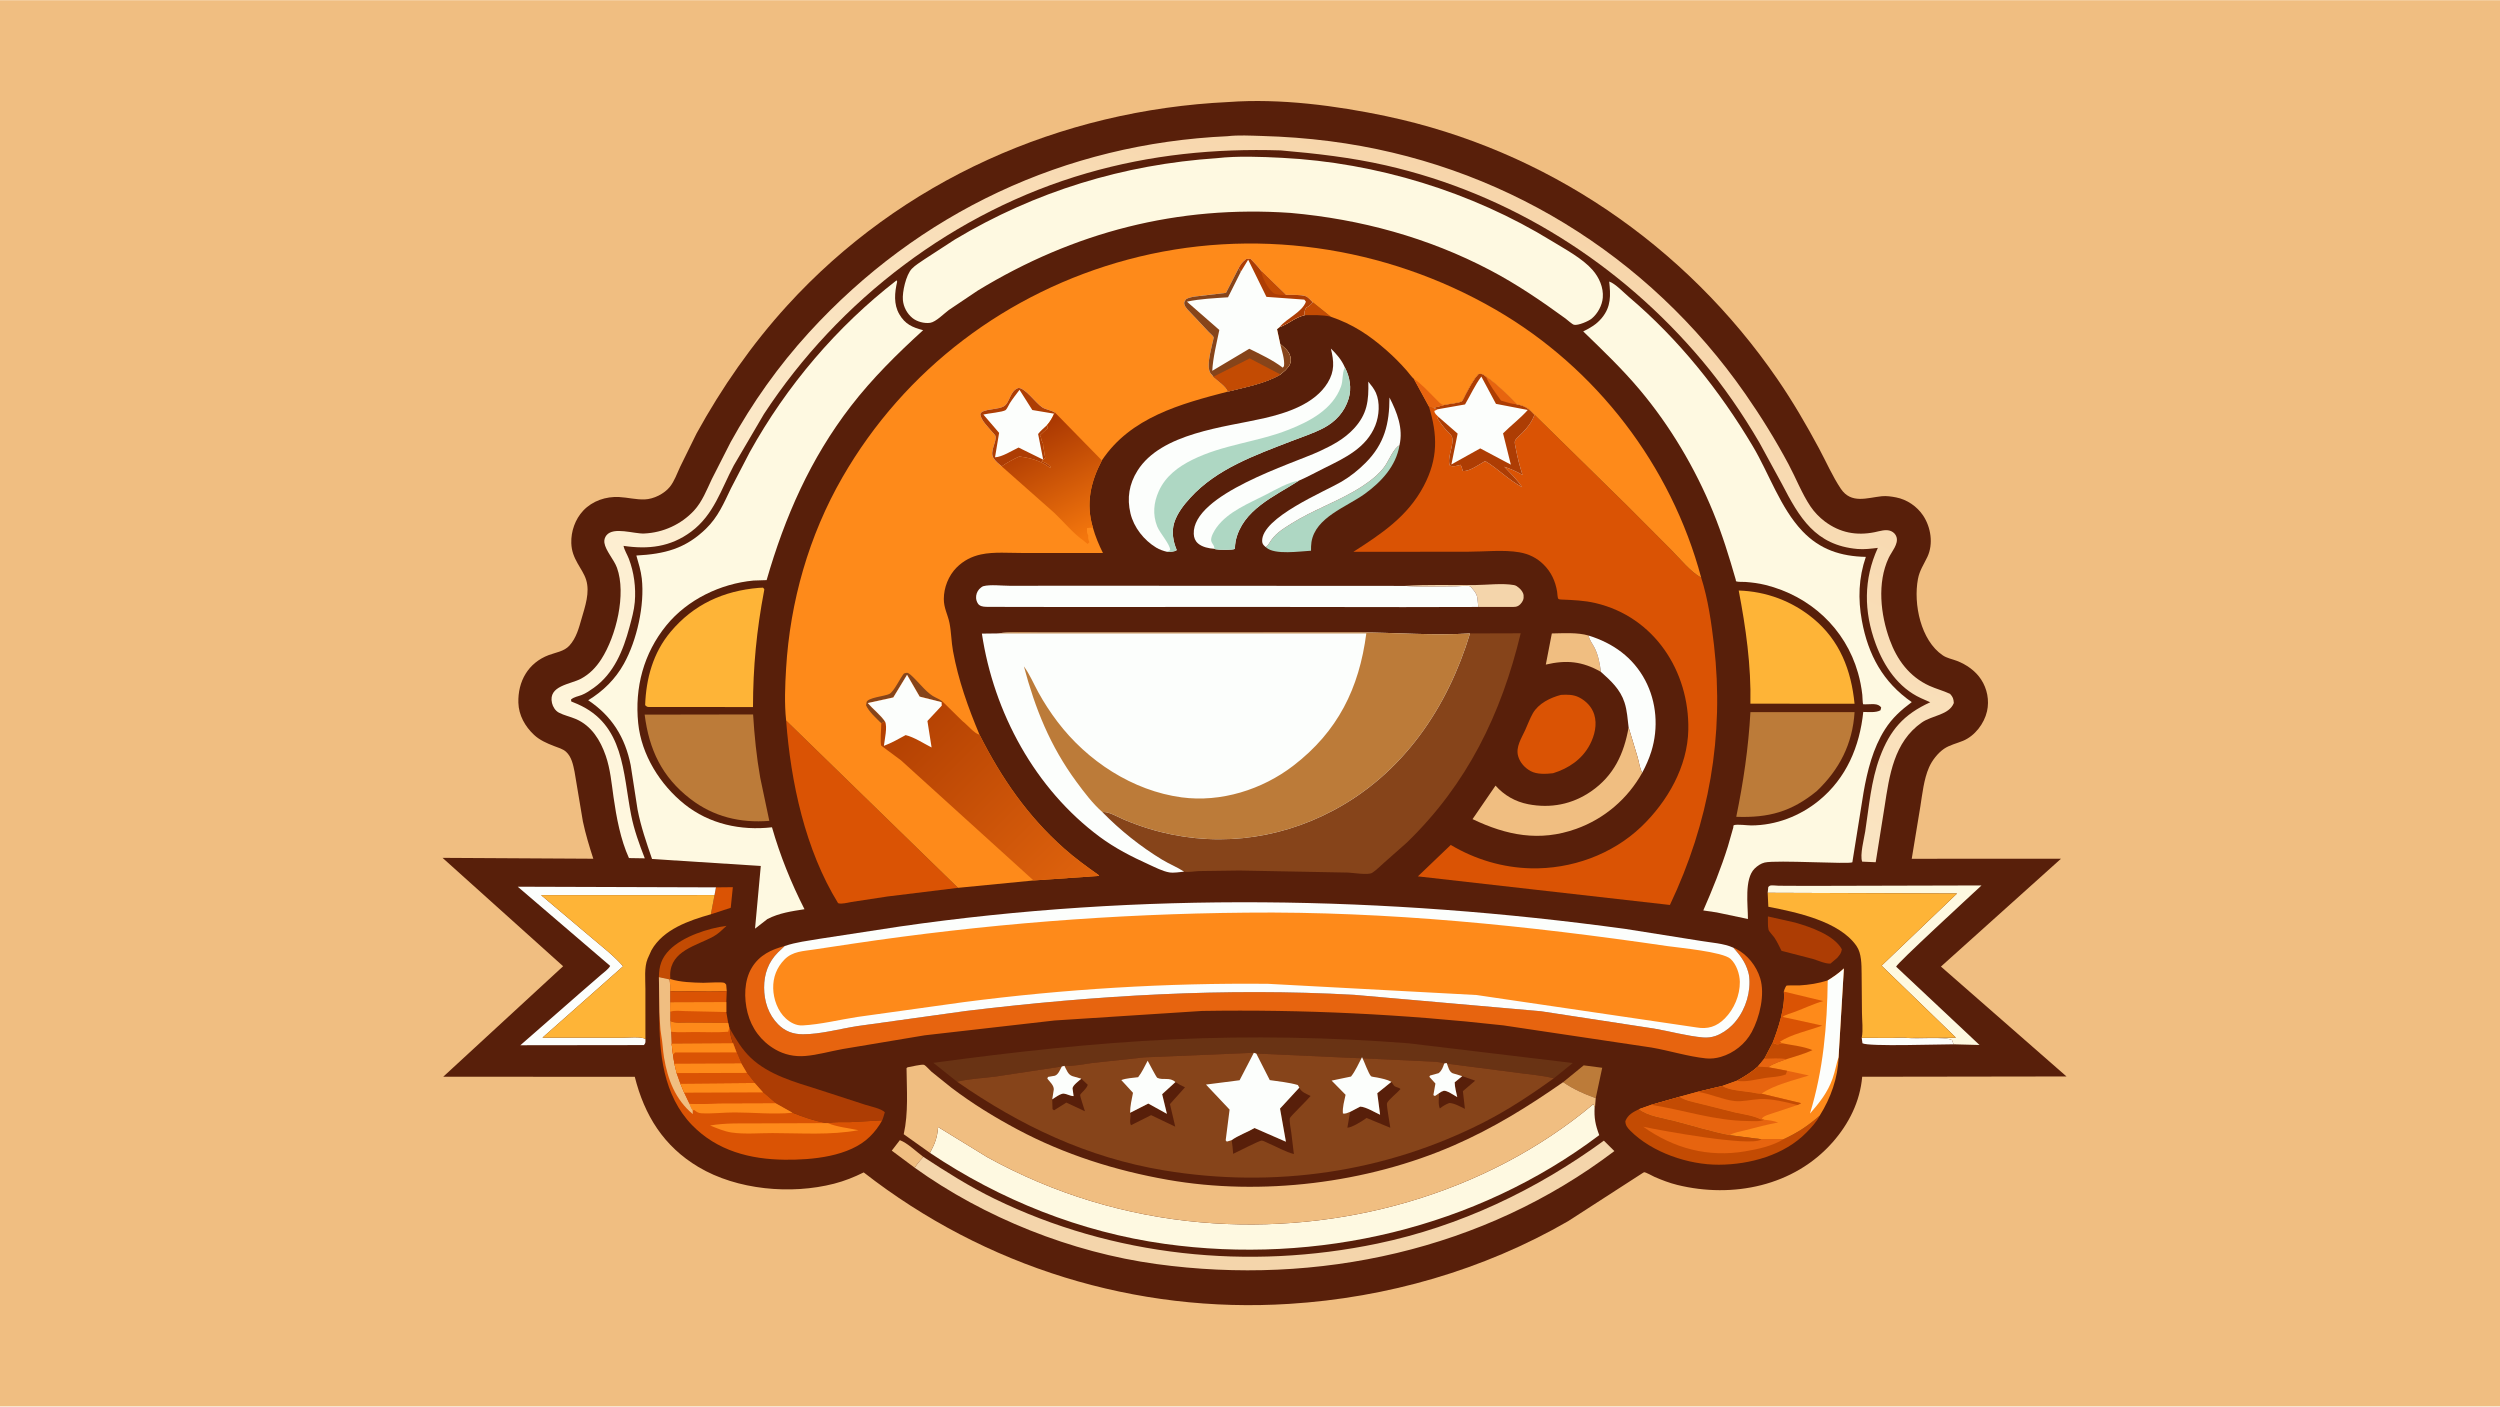 <svg version="1.1" xmlns="http://www.w3.org/2000/svg" style="display: block;" viewBox="0 0 2048 1152" width="1820" height="1024">
<defs>
	<linearGradient id="Gradient1" gradientUnits="userSpaceOnUse" x1="1219.89" y1="152.044" x2="871.885" y2="871.629">
		<stop class="stop0" offset="0" stop-opacity="1" stop-color="rgb(247,213,170)"/>
		<stop class="stop1" offset="1" stop-opacity="1" stop-color="rgb(255,248,224)"/>
	</linearGradient>
	<linearGradient id="Gradient2" gradientUnits="userSpaceOnUse" x1="846.439" y1="350.176" x2="892.22" y2="437.795">
		<stop class="stop0" offset="0" stop-opacity="1" stop-color="rgb(170,56,2)"/>
		<stop class="stop1" offset="1" stop-opacity="1" stop-color="rgb(243,118,13)"/>
	</linearGradient>
	<linearGradient id="Gradient3" gradientUnits="userSpaceOnUse" x1="735.341" y1="578.717" x2="885.428" y2="729.513">
		<stop class="stop0" offset="0" stop-opacity="1" stop-color="rgb(177,63,2)"/>
		<stop class="stop1" offset="1" stop-opacity="1" stop-color="rgb(223,99,13)"/>
	</linearGradient>
</defs>
<path transform="translate(0,0)" fill="rgb(240,190,129)" d="M -0 -0 L 2048 0 L 2048 1152 L -0 1152 L -0 -0 z"/>
<path transform="translate(0,0)" fill="rgb(88,31,10)" d="M 1006.5 83.429 C 1048.66 80.331 1094.55 86.353 1135.73 95.06 C 1266.43 122.696 1380.57 200.552 1456.01 310.377 C 1468.57 328.664 1479.67 347.719 1490.16 367.251 C 1495.95 378.038 1501.2 390.103 1508 400.236 C 1516.5 412.894 1529.49 407.64 1541.51 406.377 C 1545.29 405.979 1549.56 406.6 1553.28 407.33 C 1562.22 409.083 1570.42 414.669 1575.46 422.248 C 1581.8 431.778 1583.92 445.421 1578.94 456 C 1575.94 462.356 1572.52 467.094 1571.18 474.191 C 1567.33 494.61 1573.47 524.458 1591.48 536.705 C 1594.89 539.028 1599.17 539.759 1603 541.21 C 1610.82 544.176 1618.27 549.389 1622.89 556.426 C 1627.9 564.051 1629.79 573.625 1627.76 582.549 C 1625.47 592.645 1617.8 602.713 1608.13 606.727 C 1603.06 608.831 1597.02 610.186 1592.5 613.307 C 1587.41 616.823 1582.77 622.78 1580.29 628.434 C 1575.97 638.261 1574.8 650.23 1573.11 660.78 L 1566.09 703.37 L 1688.37 703.319 L 1590.01 791.676 L 1692.87 881.69 L 1525.51 881.942 C 1523.76 902.274 1514.57 920.541 1501.23 935.658 C 1469.56 971.546 1419.46 981.699 1374.1 970.569 C 1367.68 968.992 1361.48 966.609 1355.42 963.977 C 1353.6 963.189 1348.54 960.181 1346.82 960.137 C 1346.8 960.136 1345.7 960.792 1345.57 960.868 L 1284.62 1000.23 C 1215.08 1040.37 1136.21 1062.97 1056.25 1067.99 C 930.371 1076.04 806.933 1037.85 707.552 960.295 C 699.624 964.208 691.885 967.322 683.307 969.533 C 648.035 978.624 603.782 974.718 572.176 955.88 C 543.643 938.874 527.938 913.568 520.013 881.988 L 363.104 881.909 L 461.314 791.406 L 362.527 702.615 L 486.035 703.336 C 482.759 693.255 479.711 683.177 477.502 672.8 L 470.671 632.023 C 469.503 626.279 468.231 619.837 463.701 615.708 C 461.103 613.341 456.961 612.216 453.71 610.957 C 447.896 608.706 442.075 606.158 437.469 601.844 C 430.121 594.962 424.934 585.762 424.65 575.548 C 424.166 558.089 432.61 542.889 449.5 536.51 C 455.296 534.321 462.152 533.517 466.462 528.738 C 472.183 522.394 474.182 514.423 476.489 506.447 C 479.341 496.59 483.35 485.172 480.175 474.898 C 478.692 470.101 475.685 465.881 473.254 461.528 C 470.162 455.991 468.234 451.277 468.011 444.838 C 467.678 435.265 471.178 425.17 477.789 418.16 C 485.356 410.136 496.346 406.45 507.224 407.026 C 514.23 407.396 521.096 409.244 528.155 408.981 C 535.543 408.705 544.219 404.376 548.835 398.568 C 552.418 394.06 554.733 387.594 557.129 382.38 L 570.615 354.967 C 591.362 317.302 615.827 282.056 644.812 250.237 C 738.247 147.663 868.615 89.96 1006.5 83.429 z"/>
<path transform="translate(0,0)" fill="rgb(195,75,3)" d="M 1075.4 247.46 L 1090.14 259.292 C 1083.11 257.657 1075.99 257.996 1068.82 258.06 C 1068.26 255.513 1068.82 254.325 1069.9 252 C 1072.06 250.884 1073.44 249.884 1074.98 247.986 L 1075.4 247.46 z"/>
<path transform="translate(0,0)" fill="rgb(240,190,129)" d="M 749.309 956.45 L 730.545 942.474 L 737.15 933.882 C 743.184 936.009 750.985 943.566 756.324 947.508 C 753.905 950.41 751.342 953.263 749.309 956.45 z"/>
<path transform="translate(0,0)" fill="rgb(218,83,4)" d="M 586.508 726.784 L 600.34 726.633 L 598.623 743.517 L 582.334 748.847 L 585.346 733.123 L 586.508 726.784 z"/>
<path transform="translate(0,0)" fill="rgb(254,138,26)" d="M 549.092 801.859 C 557.244 804.511 567.611 804.795 576.163 804.969 C 579.174 805.03 591.662 804.074 593.5 805.071 C 594.087 805.389 594.435 806.024 594.902 806.5 L 595.347 811.764 C 585.213 812.392 574.99 812.03 564.839 811.936 C 559.833 811.89 553.846 812.454 548.984 811.695 C 549.045 808.402 549.053 805.444 548.34 802.206 L 549.092 801.859 z"/>
<path transform="translate(0,0)" fill="rgb(252,254,252)" d="M 1525.1 850.028 L 1550.47 850.075 C 1554.23 850.082 1559.04 849.523 1562.64 850.131 C 1571.04 851.141 1593.33 848.779 1599.08 851.918 L 1600.4 855.349 C 1589.22 855.323 1530.47 857.367 1525.72 854.5 L 1525.1 850.028 z"/>
<path transform="translate(0,0)" fill="rgb(218,83,4)" d="M 548.984 811.695 C 553.846 812.454 559.833 811.89 564.839 811.936 C 574.99 812.03 585.213 812.392 595.347 811.764 L 594.987 820.745 L 549.005 820.899 L 548.984 811.695 z"/>
<path transform="translate(0,0)" fill="rgb(188,123,57)" d="M 1280.5 886.361 L 1297.37 872.591 L 1312.53 874.581 L 1307.22 899.477 C 1297.27 895.835 1289.28 892.294 1280.5 886.361 z"/>
<path transform="translate(0,0)" fill="rgb(195,75,3)" d="M 539.777 800.361 C 539.823 791.341 541.942 784.579 548.436 778.037 C 559.404 766.986 580.019 760.293 595.18 758.293 C 591.904 761.354 588.43 764.848 584.484 767.011 C 570.422 774.719 549.519 778.598 548.996 798.19 L 549.092 801.859 L 548.34 802.206 L 539.777 800.361 z"/>
<path transform="translate(0,0)" fill="rgb(244,213,171)" d="M 1150.78 479.834 C 1169.76 478.567 1189.11 479.338 1208.15 479.152 C 1218.05 479.056 1230.83 477.432 1240.3 479.164 C 1241.88 479.454 1243.22 480.453 1244.41 481.488 C 1246.17 483.027 1247.85 485.111 1248.12 487.5 C 1248.46 490.542 1247.54 492.639 1245.48 494.797 C 1242.96 497.443 1240.47 497.055 1237.14 497.079 L 1211.05 497.076 C 1210.13 491.443 1211.24 488.057 1207.1 483.279 C 1206.58 482.681 1204.86 480.392 1204.21 480.135 C 1202.21 479.355 1195.16 480.175 1192.69 480.184 C 1178.79 480.238 1164.64 480.817 1150.78 479.834 z"/>
<path transform="translate(0,0)" fill="rgb(218,83,4)" d="M 549.005 820.899 L 594.987 820.745 L 594.981 828.919 L 596.535 837.853 L 563.169 837.623 C 559.047 837.579 552.656 838.398 549.052 836.26 L 549.092 828.723 L 548.905 828.176 L 549.005 820.899 z"/>
<path transform="translate(0,0)" fill="rgb(254,138,26)" d="M 549.005 820.899 L 594.987 820.745 L 594.981 828.919 L 561.5 828.156 C 558.032 828.101 552.193 827.318 549.092 828.723 L 548.905 828.176 L 549.005 820.899 z"/>
<path transform="translate(0,0)" fill="rgb(218,83,4)" d="M 549.052 836.26 C 552.656 838.398 559.047 837.579 563.169 837.623 L 596.535 837.853 L 597.464 841.825 L 598.145 843.017 C 597.987 847.261 599.118 850.515 600.537 854.468 L 550.21 854.81 L 549.76 845.088 L 549.052 836.26 z"/>
<path transform="translate(0,0)" fill="rgb(254,138,26)" d="M 549.052 836.26 C 552.656 838.398 559.047 837.579 563.169 837.623 L 596.535 837.853 L 597.464 841.825 L 596.5 845.062 C 587.572 845.79 578.379 845.342 569.417 845.304 C 563.036 845.278 556.069 845.787 549.76 845.088 L 549.052 836.26 z"/>
<path transform="translate(0,0)" fill="rgb(240,190,129)" d="M 1311.44 550.236 C 1296.15 541.531 1283.17 540.351 1266.33 544.288 L 1271.26 518.782 C 1280.74 518.636 1292.29 517.802 1301.37 520.506 C 1302.08 524.421 1304.72 527.327 1306.43 530.834 C 1309.36 536.847 1310.63 543.634 1311.44 550.236 z"/>
<path transform="translate(0,0)" fill="rgb(173,61,4)" d="M 1448.28 750.613 L 1470.63 755.641 C 1482.8 759.149 1502.34 765.729 1508.85 777.5 C 1508.31 780.93 1507.19 781.884 1505.06 784.553 L 1499.5 789.245 C 1495.08 789.429 1489.4 786.693 1485.09 785.413 L 1459.42 778.772 C 1457.57 774.98 1455.75 771.135 1453.38 767.64 C 1452.4 766.205 1449.16 762.967 1448.78 761.543 C 1447.99 758.567 1448.43 753.8 1448.28 750.613 z"/>
<path transform="translate(0,0)" fill="rgb(174,215,195)" d="M 1037.02 448.092 C 1038.04 447.191 1038.88 446.319 1039.57 445.137 C 1044.26 437.171 1050.11 433.723 1057.68 428.923 C 1076.1 417.248 1097.19 410.395 1115.48 398.536 C 1122.41 394.042 1130.09 388.23 1134.76 381.335 C 1137.76 376.912 1141.87 366.838 1146.45 364.658 C 1143.66 381.745 1131.45 394.761 1117.87 404.539 C 1103 415.25 1077.51 423.649 1074.35 443.97 C 1073.99 446.3 1073.97 448.659 1073.99 451.011 C 1064.98 451.471 1044.28 454.631 1037.36 448.421 L 1037.02 448.092 z"/>
<path transform="translate(0,0)" fill="rgb(252,254,252)" d="M 1037.02 448.092 L 1036.4 447.646 C 1034.82 446.233 1034 445.221 1033.95 443.125 C 1033.48 423.804 1085.14 402.598 1098.86 394.52 C 1106.11 390.256 1112.68 385.022 1118.61 379.079 C 1134.19 363.472 1138.24 346.961 1138.25 325.49 C 1144.47 337.654 1149.67 350.765 1146.45 364.658 C 1141.87 366.838 1137.76 376.912 1134.76 381.335 C 1130.09 388.23 1122.41 394.042 1115.48 398.536 C 1097.19 410.395 1076.1 417.248 1057.68 428.923 C 1050.11 433.723 1044.26 437.171 1039.57 445.137 C 1038.88 446.319 1038.04 447.191 1037.02 448.092 z"/>
<path transform="translate(0,0)" fill="rgb(252,254,252)" d="M 1301.37 520.506 C 1321.32 526.652 1337.8 538.382 1347.71 557.086 C 1357.15 574.888 1358.74 596.234 1352.78 615.41 C 1350.9 621.452 1348.29 627.344 1345.29 632.91 C 1343.19 629.128 1342.78 624.454 1341.57 620.315 L 1334.17 595.739 C 1333.25 588.751 1333.01 582.108 1330.8 575.33 C 1327.27 564.497 1319.65 557.575 1311.44 550.236 C 1310.63 543.634 1309.36 536.847 1306.43 530.834 C 1304.72 527.327 1302.08 524.421 1301.37 520.506 z"/>
<path transform="translate(0,0)" fill="rgb(173,61,4)" d="M 598.145 843.017 C 603.055 851.375 607.718 859.397 614.812 866.195 C 629.684 880.443 651.043 886.244 670.2 892.32 L 708.783 904.858 C 712.971 906.22 721.868 907.966 724.831 911 C 724.166 913.207 723.614 915.546 722.686 917.654 L 696.509 919.102 C 690.605 919.222 683.936 918.734 678.172 919.91 L 677.104 919.923 C 667.551 918.166 658.221 915.08 649.254 911.401 L 635.271 903.539 L 625.069 894.734 L 618.237 887.015 L 611.81 878.771 L 607.162 870.834 L 603.373 861.997 L 600.537 854.468 C 599.118 850.515 597.987 847.261 598.145 843.017 z"/>
<path transform="translate(0,0)" fill="rgb(254,249,225)" d="M 1448.09 731.244 L 1448.57 726.5 C 1449.04 726.118 1449.44 725.6 1450 725.354 C 1451.07 724.881 1455.69 725.441 1457.22 725.461 L 1481.19 725.585 L 1623.27 725.209 C 1614.01 733.801 1553.44 789.527 1553.31 791.765 L 1621.63 855.913 L 1600.4 855.349 L 1599.08 851.918 C 1593.33 848.779 1571.04 851.141 1562.64 850.131 L 1602.31 849.924 L 1541.37 790.947 L 1603.2 731.816 L 1448.09 731.244 z"/>
<path transform="translate(0,0)" fill="rgb(252,254,252)" d="M 528.731 851.062 C 528.75 853.492 529.104 854.071 527.5 855.988 L 426.28 856.121 L 474.876 813.593 L 492.291 798.496 C 494.647 796.435 498.408 793.854 499.868 791.144 L 424.135 726.252 L 586.508 726.784 L 585.346 733.123 L 443.25 733.142 L 483.126 766.806 C 492.399 774.797 502.332 782.197 510.446 791.414 L 444.411 849.894 L 509.608 849.962 C 513.675 849.967 525.734 848.751 528.731 851.062 z"/>
<path transform="translate(0,0)" fill="rgb(218,83,4)" d="M 1278.75 569.105 C 1283.94 568.829 1288.91 568.756 1293.66 571.19 C 1299.37 574.119 1304.03 578.921 1305.98 585.148 C 1308.55 593.354 1306.31 602.407 1302.45 609.802 C 1296.16 621.848 1284.99 629.369 1272.27 633.286 C 1266.57 633.93 1259.13 634.393 1253.88 631.524 C 1249.11 628.914 1245.22 624.634 1243.69 619.38 C 1241.49 611.829 1246.39 604.632 1249.44 597.924 C 1251.49 593.437 1253.23 588.585 1255.65 584.294 C 1260.25 576.127 1270.08 571.36 1278.75 569.105 z"/>
<path transform="translate(0,0)" fill="rgb(195,75,3)" d="M 1490.72 913.746 C 1488.26 918.818 1483.85 923.523 1479.91 927.545 C 1461.67 946.16 1433.59 953.858 1408.2 954.001 C 1383.28 954.14 1353.32 944.004 1335.52 926.096 C 1333.19 923.746 1331.51 921.736 1331.5 918.246 C 1333.67 912.873 1337.81 910.932 1342.72 908.477 C 1349.34 914.11 1363.79 916.082 1372.22 918.293 C 1387.15 922.207 1401.63 926.771 1416.82 929.751 L 1442.94 933.117 L 1461.21 933.006 C 1472.19 928.138 1481.77 921.702 1490.72 913.746 z"/>
<path transform="translate(0,0)" fill="rgb(231,100,15)" d="M 1461.21 933.006 C 1451.98 938.67 1440.32 941.203 1429.81 942.996 C 1399.27 948.204 1371.16 940.664 1346.11 922.874 C 1360.31 925.959 1433.31 939.322 1442.46 933.467 L 1442.94 933.117 L 1461.21 933.006 z"/>
<path transform="translate(0,0)" fill="rgb(240,190,129)" d="M 1334.17 595.739 L 1341.57 620.315 C 1342.78 624.454 1343.19 629.128 1345.29 632.91 C 1333.41 654.269 1314.23 670.638 1291.2 678.871 C 1261.16 689.609 1234.28 684.218 1206.3 670.893 L 1225.14 643.436 C 1232.26 651.411 1241.33 656.595 1251.84 658.655 C 1270.19 662.249 1287.92 658.84 1303.44 648.143 C 1322.03 635.329 1330.35 617.381 1334.17 595.739 z"/>
<path transform="translate(0,0)" fill="rgb(252,254,252)" d="M 994.853 449.46 C 990.399 449.154 984.917 448.084 981.456 445.075 C 979.068 442.999 978.044 440.341 977.926 437.243 C 976.69 404.745 1058.93 379.79 1080.9 369.545 C 1091.38 364.661 1101.03 359.654 1109.03 351.052 C 1120.16 339.083 1121.34 327.943 1120.91 312.474 C 1123.13 315.258 1125.7 318.358 1127.13 321.626 C 1130.65 329.669 1129.83 340.355 1126.68 348.341 C 1119.41 366.735 1101.64 375.047 1085.07 383.231 C 1078.08 386.687 1071.24 390.503 1064.08 393.601 C 1044.35 406.37 1017.64 417.372 1012.22 443.25 C 1011.79 445.287 1011.71 447.41 1011.65 449.484 C 1009.83 450.625 998.167 450.396 995.761 449.801 L 994.853 449.46 z"/>
<path transform="translate(0,0)" fill="rgb(174,215,195)" d="M 994.853 449.46 C 994.763 448.212 994.678 447.499 994.015 446.406 C 993.375 445.352 992.541 444.254 992.248 443.036 C 991.497 439.923 994.821 434.442 996.603 431.972 C 1006.13 418.77 1023.4 412.121 1037.51 404.833 C 1045.56 400.68 1055.15 395 1064.08 393.601 C 1044.35 406.37 1017.64 417.372 1012.22 443.25 C 1011.79 445.287 1011.71 447.41 1011.65 449.484 C 1009.83 450.625 998.167 450.396 995.761 449.801 L 994.853 449.46 z"/>
<path transform="translate(0,0)" fill="rgb(188,123,57)" d="M 1433.95 583.231 L 1519.26 583.236 C 1517.64 609.244 1506.86 630.223 1488.32 647.895 C 1467.5 664.883 1448.95 669.919 1422.34 668.992 C 1428.24 640.159 1432.3 612.638 1433.95 583.231 z"/>
<path transform="translate(0,0)" fill="rgb(254,180,55)" d="M 1424.35 483.614 C 1446.84 484.336 1467.94 492.179 1485.34 506.5 C 1507.21 524.51 1516.53 548.9 1519.25 576.383 L 1433.93 576.298 C 1434.6 545.263 1430.19 514.003 1424.35 483.614 z"/>
<path transform="translate(0,0)" fill="rgb(188,123,57)" d="M 528.098 585.282 L 616.934 585.129 C 618.027 602.572 619.717 619.715 622.773 636.943 L 630.226 672.307 C 606.478 674.222 584.52 668.976 565.496 654.289 C 542.204 636.306 531.754 613.981 528.098 585.282 z"/>
<path transform="translate(0,0)" fill="rgb(254,180,55)" d="M 621.577 481.435 L 625 481.257 C 626.242 482.546 626.25 482.226 625.922 483.949 C 619.817 516.053 616.881 546.429 616.852 579.07 L 532.75 579.04 C 530.421 578.979 530.266 579.222 528.5 577.537 C 529.266 555.659 535.001 534.592 549.322 517.5 C 568.228 494.935 592.626 483.906 621.577 481.435 z"/>
<path transform="translate(0,0)" fill="rgb(244,213,171)" d="M 756.324 947.508 C 775.252 959.939 794.214 971.923 814.614 981.855 C 911.913 1029.23 1022.76 1040.66 1128.4 1018.6 C 1195.72 1004.54 1258.53 974.723 1313.88 934.286 L 1322.49 942.824 C 1215.49 1024.04 1079.3 1053.46 947.439 1035.38 C 877.676 1025.81 806.417 997.436 749.309 956.45 C 751.342 953.263 753.905 950.41 756.324 947.508 z"/>
<path transform="translate(0,0)" fill="rgb(252,254,252)" d="M 1211.05 497.076 L 1149.84 497.199 L 1021.69 497.044 L 882.315 497.132 L 809.21 497.009 C 806.821 496.936 804.361 496.985 802.318 495.568 C 800.687 494.437 799.74 491.835 799.62 489.893 C 799.45 487.144 800.351 484.567 802.157 482.5 C 802.819 481.743 804.585 480.318 805.5 480.064 C 811.133 478.501 821.192 479.754 827.245 479.738 L 891.749 479.688 L 1150.78 479.834 C 1164.64 480.817 1178.79 480.238 1192.69 480.184 C 1195.16 480.175 1202.21 479.355 1204.21 480.135 C 1204.86 480.392 1206.58 482.681 1207.1 483.279 C 1211.24 488.057 1210.13 491.443 1211.05 497.076 z"/>
<path transform="translate(0,0)" fill="rgb(105,51,20)" d="M 784.033 886.008 L 764.617 870.542 C 829.651 861.736 895.275 854.311 960.865 851.295 C 1024.88 848.35 1089.8 849.581 1153.7 854.503 L 1288.44 870.682 L 1272.9 883.243 C 1264.1 880.886 1254.27 880.246 1245.24 878.986 L 1185.35 871.187 L 1184.94 870.635 L 1183.12 871.097 C 1178.48 869.172 1169.51 869.571 1164.28 869.081 L 1029.15 862.944 L 1027.14 862.298 L 937 866.077 L 894.137 870.75 C 887.211 871.614 878.922 873.512 871.987 872.991 L 869.821 873.543 L 815.121 881.843 C 804.966 883.149 793.931 883.564 784.033 886.008 z"/>
<path transform="translate(0,0)" fill="rgb(254,180,55)" d="M 1448.09 731.244 L 1603.2 731.816 L 1541.37 790.947 L 1602.31 849.924 L 1562.64 850.131 C 1559.04 849.523 1554.23 850.082 1550.47 850.075 L 1525.1 850.028 L 1525.22 849.53 C 1526.35 843.598 1525.35 835.524 1525.32 829.354 L 1525.04 797.301 C 1524.92 790.082 1525.1 780.938 1520.85 774.8 C 1506.75 754.395 1471.29 747.129 1448.61 742.661 L 1448.09 731.244 z"/>
<path transform="translate(0,0)" fill="rgb(254,180,55)" d="M 528.731 851.062 C 525.734 848.751 513.675 849.967 509.608 849.962 L 444.411 849.894 L 510.446 791.414 C 502.332 782.197 492.399 774.797 483.126 766.806 L 443.25 733.142 L 585.346 733.123 L 582.334 748.847 C 564.461 753.934 543.309 761.104 533.624 778.367 L 530.54 785.231 C 527.602 792.372 528.718 802.16 528.71 809.808 L 528.731 851.062 z"/>
<path transform="translate(0,0)" fill="rgb(252,254,252)" d="M 955.994 451.894 C 953.029 451.167 949.895 450.098 947.27 448.522 C 937.155 442.447 928.839 431.958 926.078 420.405 C 923.093 407.914 924.997 396.349 931.806 385.486 C 951.233 354.493 1003.17 349.897 1035.35 342.516 C 1054.1 338.214 1077.07 330.776 1087.64 313.395 C 1093.48 303.781 1092.79 295.973 1090.26 285.384 C 1095.14 290.224 1098.96 294.53 1101.73 300.874 C 1105.8 308.663 1107.4 317.906 1104.78 326.462 C 1101.46 337.325 1094.07 345.383 1084.08 350.577 C 1075.59 354.988 1066.27 357.948 1057.37 361.41 C 1028.1 372.796 996.787 383.82 975.084 407.63 C 969.64 413.604 964.321 420.367 961.886 428.188 C 959.614 435.486 961.049 443.616 963.987 450.5 C 961.686 452.105 958.71 451.805 955.994 451.894 z"/>
<path transform="translate(0,0)" fill="rgb(174,215,195)" d="M 1101.73 300.874 C 1105.8 308.663 1107.4 317.906 1104.78 326.462 C 1101.46 337.325 1094.07 345.383 1084.08 350.577 C 1075.59 354.988 1066.27 357.948 1057.37 361.41 C 1028.1 372.796 996.787 383.82 975.084 407.63 C 969.64 413.604 964.321 420.367 961.886 428.188 C 959.614 435.486 961.049 443.616 963.987 450.5 C 961.686 452.105 958.71 451.805 955.994 451.894 L 958.609 450.511 C 958.629 445.783 950.089 436.534 947.924 431.004 C 944.134 421.322 945.06 411.576 949.285 402.188 C 954.762 390.018 965.159 382.249 976.766 376.5 C 1002.03 363.984 1029.67 362.099 1055.5 351.932 C 1072.92 345.076 1091.64 335.288 1098.52 316.588 C 1100.36 311.582 1099.31 306.094 1101.47 301.404 L 1101.73 300.874 z"/>
<path transform="translate(0,0)" fill="rgb(218,83,4)" d="M 644.007 590.157 L 784.762 727.174 L 727 734.261 L 697.387 738.777 C 694.357 739.252 689.371 740.77 686.565 739.735 C 659.633 696.021 647.815 640.688 644.007 590.157 z"/>
<path transform="translate(0,0)" fill="rgb(218,83,4)" d="M 539.777 800.361 L 548.34 802.206 C 549.053 805.444 549.045 808.402 548.984 811.695 L 549.005 820.899 L 548.905 828.176 L 549.092 828.723 L 549.052 836.26 L 549.76 845.088 L 550.21 854.81 L 600.537 854.468 L 603.373 861.997 L 607.162 870.834 L 611.81 878.771 L 618.237 887.015 L 625.069 894.734 L 635.271 903.539 L 649.254 911.401 C 658.221 915.08 667.551 918.166 677.104 919.923 L 678.172 919.91 C 683.936 918.734 690.605 919.222 696.509 919.102 L 722.686 917.654 C 719.939 922.672 716.608 927.039 712.542 931.041 C 695.913 947.403 665.117 950.158 642.844 949.906 C 614.431 949.584 587.42 942.565 567.053 921.66 C 543.232 897.211 539.788 862.121 540.23 829.748 L 540.193 828.908 L 539.777 800.361 z"/>
<path transform="translate(0,0)" fill="rgb(254,138,26)" d="M 564.752 903.914 C 572.612 904.84 581.06 903.826 589 903.69 L 635.271 903.539 L 649.254 911.401 L 648.634 911.483 C 633.724 912.918 617.053 911.193 601.946 911.161 C 592.895 911.142 583.275 912.386 574.317 911.832 C 572.276 911.706 570.828 910.867 569.272 909.602 L 568.805 909.206 L 567.458 909.442 C 566.126 908.007 565.483 905.715 564.752 903.914 z"/>
<path transform="translate(0,0)" fill="rgb(254,138,26)" d="M 677.104 919.923 L 678.172 919.91 C 685.248 923.07 695.588 924.022 703.26 925.726 C 680.202 929.946 656.245 928.117 632.864 928.081 C 622.215 928.065 610.018 929.149 599.54 927.652 C 593.37 926.771 587.451 924.164 581.7 921.861 C 594.297 919.67 607.547 920.207 620.304 920.134 L 677.104 919.923 z"/>
<path transform="translate(0,0)" fill="rgb(240,190,129)" d="M 539.777 800.361 L 548.34 802.206 C 549.053 805.444 549.045 808.402 548.984 811.695 L 549.005 820.899 L 548.905 828.176 L 549.092 828.723 L 549.052 836.26 L 549.76 845.088 L 550.21 854.81 L 551.326 863.827 L 552.415 871.084 L 554.271 878.942 L 557.351 887.572 L 560.476 894.974 L 564.752 903.914 C 565.483 905.715 566.126 908.007 567.458 909.442 L 567.5 912.526 C 553.152 900.417 547.047 884.371 543.986 866.245 C 542.968 860.217 542.825 853.975 541.708 848.014 C 540.6 842.107 540.688 835.76 540.23 829.748 L 540.193 828.908 L 539.777 800.361 z"/>
<path transform="translate(0,0)" fill="rgb(218,83,4)" d="M 618.237 887.015 L 625.069 894.734 L 635.271 903.539 L 589 903.69 C 581.06 903.826 572.612 904.84 564.752 903.914 L 560.476 894.974 L 557.351 887.572 L 618.237 887.015 z"/>
<path transform="translate(0,0)" fill="rgb(254,138,26)" d="M 618.237 887.015 L 625.069 894.734 L 560.476 894.974 L 557.351 887.572 L 618.237 887.015 z"/>
<path transform="translate(0,0)" fill="rgb(218,83,4)" d="M 550.21 854.81 L 600.537 854.468 L 603.373 861.997 L 607.162 870.834 L 611.81 878.771 L 618.237 887.015 L 557.351 887.572 L 554.271 878.942 L 552.415 871.084 L 551.326 863.827 L 550.21 854.81 z"/>
<path transform="translate(0,0)" fill="rgb(254,138,26)" d="M 552.415 871.084 L 607.162 870.834 L 611.81 878.771 L 554.271 878.942 L 552.415 871.084 z"/>
<path transform="translate(0,0)" fill="rgb(218,83,4)" d="M 550.21 854.81 L 600.537 854.468 L 603.373 861.997 L 607.162 870.834 L 552.415 871.084 L 551.326 863.827 L 550.21 854.81 z"/>
<path transform="translate(0,0)" fill="rgb(254,138,26)" d="M 550.21 854.81 L 600.537 854.468 L 603.373 861.997 L 553 862.054 L 551.326 863.827 L 550.21 854.81 z"/>
<path transform="translate(0,0)" fill="rgb(254,138,26)" d="M 1497.27 803.025 C 1502.12 800.033 1506.35 797.134 1510.51 793.193 L 1506.15 865.885 C 1505.74 882.687 1499.63 899.619 1490.72 913.746 C 1481.77 921.702 1472.19 928.138 1461.21 933.006 L 1442.94 933.117 L 1416.82 929.751 C 1401.63 926.771 1387.15 922.207 1372.22 918.293 C 1363.79 916.082 1349.34 914.11 1342.72 908.477 L 1352.65 904.946 L 1375.81 898.376 L 1390.65 894.306 L 1410.84 889.488 L 1422.76 885.242 C 1429.02 881.879 1434.55 878.429 1439.92 873.727 L 1445.33 867.148 L 1452.19 854.029 C 1456.71 842.606 1462.64 824.517 1461.32 812.149 C 1461.63 811.054 1461.93 809.967 1462.46 808.953 C 1462.58 808.728 1463.31 807.429 1463.35 807.398 C 1464.12 806.865 1472.49 807.207 1474 807.12 C 1482 806.661 1489.62 805.427 1497.27 803.025 z"/>
<path transform="translate(0,0)" fill="rgb(195,75,3)" d="M 1452.19 854.029 C 1454.87 855.282 1455.71 855.787 1458.67 854.853 L 1459.69 854.452 C 1467.4 856.066 1477.75 857.006 1484.77 860.147 C 1478.05 863.292 1470.54 865.168 1463.51 867.541 C 1458.33 869.292 1452.97 870.976 1448.42 874.091 L 1439.92 873.727 L 1445.33 867.148 L 1452.19 854.029 z"/>
<path transform="translate(0,0)" fill="rgb(231,100,15)" d="M 1445.33 867.148 C 1451.24 867.063 1457.69 866.449 1463.51 867.541 C 1458.33 869.292 1452.97 870.976 1448.42 874.091 L 1439.92 873.727 L 1445.33 867.148 z"/>
<path transform="translate(0,0)" fill="rgb(218,83,4)" d="M 1461.32 812.149 L 1493.69 819.934 C 1485.62 822.166 1478.42 825.722 1470.62 828.653 C 1468.82 829.332 1461.19 831.574 1460.38 832.937 L 1492.8 840.009 C 1482.14 844 1467.51 847.048 1458.14 853.208 C 1458.41 853.414 1459.53 854.186 1459.69 854.452 L 1458.67 854.853 C 1455.71 855.787 1454.87 855.282 1452.19 854.029 C 1456.71 842.606 1462.64 824.517 1461.32 812.149 z"/>
<path transform="translate(0,0)" fill="rgb(231,100,15)" d="M 1422.76 885.242 C 1429.02 881.879 1434.55 878.429 1439.92 873.727 L 1448.42 874.091 L 1464 877.045 L 1481.86 880.886 C 1469.93 884.669 1453.23 888.573 1443.03 895.797 C 1440.84 896.117 1437.08 895.086 1434.84 894.734 C 1427.93 893.647 1416.59 893.173 1410.84 889.488 L 1422.76 885.242 z"/>
<path transform="translate(0,0)" fill="rgb(195,75,3)" d="M 1422.76 885.242 C 1429.02 881.879 1434.55 878.429 1439.92 873.727 L 1448.42 874.091 L 1464 877.045 L 1462.99 879.994 C 1457.88 882.077 1451.55 882.127 1446.1 882.919 C 1438.25 884.057 1430.72 886.548 1422.76 885.242 z"/>
<path transform="translate(0,0)" fill="rgb(252,254,252)" d="M 1497.27 803.025 C 1502.12 800.033 1506.35 797.134 1510.51 793.193 L 1506.15 865.885 C 1504.24 871.649 1503.3 877.693 1501.23 883.457 C 1497.12 894.941 1490.66 903 1482.72 912.1 C 1493.66 876.423 1496.81 840.215 1497.27 803.025 z"/>
<path transform="translate(0,0)" fill="rgb(231,100,15)" d="M 1390.65 894.306 L 1410.84 889.488 C 1416.59 893.173 1427.93 893.647 1434.84 894.734 C 1437.08 895.086 1440.84 896.117 1443.03 895.797 L 1475.5 903.55 C 1474.47 904.157 1473.58 904.749 1472.43 905.082 L 1450.97 912.249 C 1448.2 913.239 1445.45 913.715 1443.51 915.963 L 1443.52 916.91 C 1442.44 916.923 1442.75 917.062 1441.97 916.671 C 1436 913.678 1428.01 912.748 1421.45 911.253 L 1392.06 903.868 C 1386.54 902.479 1380.65 901.498 1375.81 898.376 L 1390.65 894.306 z"/>
<path transform="translate(0,0)" fill="rgb(195,75,3)" d="M 1390.65 894.306 L 1410.84 889.488 C 1416.59 893.173 1427.93 893.647 1434.84 894.734 C 1437.08 895.086 1440.84 896.117 1443.03 895.797 L 1475.5 903.55 C 1474.47 904.157 1473.58 904.749 1472.43 905.082 C 1462.81 902.63 1451.46 899.78 1441.5 900.237 C 1434.91 900.539 1427.19 902.611 1420.77 901.812 C 1410.65 900.552 1401.3 895.928 1391.38 894.406 L 1390.65 894.306 z"/>
<path transform="translate(0,0)" fill="rgb(231,100,15)" d="M 1352.65 904.946 L 1375.81 898.376 C 1380.65 901.498 1386.54 902.479 1392.06 903.868 L 1421.45 911.253 C 1428.01 912.748 1436 913.678 1441.97 916.671 C 1442.75 917.062 1442.44 916.923 1443.52 916.91 L 1445.42 917.165 C 1449.38 917.558 1452.91 918.06 1456.67 919.387 C 1447.72 921.016 1439.06 923.337 1430.26 925.619 C 1425.89 926.752 1420.72 927.522 1416.82 929.751 C 1401.63 926.771 1387.15 922.207 1372.22 918.293 C 1363.79 916.082 1349.34 914.11 1342.72 908.477 L 1352.65 904.946 z"/>
<path transform="translate(0,0)" fill="rgb(195,75,3)" d="M 1352.65 904.946 L 1375.81 898.376 C 1380.65 901.498 1386.54 902.479 1392.06 903.868 L 1421.45 911.253 C 1428.01 912.748 1436 913.678 1441.97 916.671 C 1442.75 917.062 1442.44 916.923 1443.52 916.91 L 1445.42 917.165 C 1441.35 918.84 1436.14 918.237 1431.82 918.203 C 1404.69 917.99 1379.16 909.122 1352.65 904.946 z"/>
<path transform="translate(0,0)" fill="rgb(254,249,225)" d="M 761.842 944.305 C 765.895 936.571 767.81 931.946 768.47 923.094 L 808.77 947.822 C 862.944 977.712 921.928 995.703 983.545 1001.17 C 1097.54 1011.28 1217.03 978.375 1305.32 904.366 L 1306.33 906.645 C 1305.83 915.667 1306.88 921.244 1310.11 929.762 C 1209.11 1005.94 1078.83 1036.21 954.129 1018.84 C 885.42 1009.26 819.317 982.907 761.842 944.305 z"/>
<path transform="translate(0,0)" fill="rgb(231,100,15)" d="M 1419.98 776.228 C 1420.65 776.454 1421.24 776.669 1421.87 776.988 C 1431.47 781.831 1438.78 791.021 1441.94 801.252 C 1446.05 814.521 1441.45 833.42 1435.01 845.325 C 1429.73 855.102 1420.32 862.577 1409.64 865.681 C 1405.7 866.826 1401.59 867.322 1397.5 866.892 C 1382.7 865.334 1367.71 860.559 1352.98 858.008 L 1231.59 839.85 C 1149.29 830.656 1067.49 826.671 984.701 828.022 L 863.892 835.841 L 757.55 847.985 L 690.243 859.241 C 680.188 861.056 669.678 864.114 659.568 864.931 C 650.951 865.628 642.604 863.888 635.086 859.553 C 623.553 852.903 615.693 842.327 612.407 829.477 C 609.384 817.658 609.453 803.101 615.992 792.402 C 622.19 782.262 631.853 777.678 642.848 774.838 L 637.427 779.964 C 629.434 787.923 625.948 797.744 625.965 808.857 C 625.982 820.005 629.455 830.935 637.396 838.949 C 643.147 844.752 649.764 847.138 657.857 847.133 C 672.285 847.125 688.162 842.621 702.449 840.417 L 791.5 828.026 C 896.916 815.28 1003.27 808.891 1109.41 814.828 L 1262.37 828.269 L 1354.88 842.435 C 1368.01 844.691 1381.87 848.553 1395.09 849.742 C 1398.46 850.045 1402.08 849.64 1405.29 848.541 C 1410.28 846.832 1415.34 843.356 1419.05 839.645 C 1428.07 830.615 1433.34 816.962 1433.18 804.279 C 1433.15 801.365 1432.94 798.791 1432.12 796 C 1429.7 787.743 1425.57 782.516 1419.98 776.228 z"/>
<path transform="translate(0,0)" fill="rgb(134,68,26)" d="M 1204.24 518.761 L 1245.76 518.639 C 1229.85 584.891 1201.95 642.144 1152.58 690.021 L 1133.63 706.777 C 1130.66 709.338 1127.32 712.91 1124 714.922 C 1120.76 716.884 1108.5 714.868 1104.42 714.675 L 1015.46 712.985 L 982 713.448 C 979.01 713.544 972.803 714.652 970.067 713.909 C 964.405 710.184 957.852 707.627 952.013 704.074 C 934.211 693.242 917.721 680.045 903.131 665.18 C 907.939 664.342 916.193 669.369 920.817 671.306 C 927.381 674.056 934.066 676.525 940.869 678.621 C 991.892 694.339 1045.3 688.757 1092.36 663.702 C 1149.48 633.287 1185.83 579.571 1204.24 518.761 z"/>
<path transform="translate(0,0)" fill="rgb(240,190,129)" d="M 761.842 944.305 L 740.333 929.013 C 744.271 911.491 742.794 892.75 742.628 874.867 L 743.472 874.188 C 745.879 873.827 755.221 871.534 756.942 872.172 C 758.288 872.67 761.821 876.695 763.143 877.859 L 779.338 890.861 C 796.576 903.951 814.536 914.998 833.629 925.165 C 872.155 945.678 913.727 958.8 956.629 966.352 C 1033.2 979.832 1119.86 969.197 1190.98 938.177 C 1223.17 924.136 1251.79 906.453 1280.5 886.361 C 1289.28 892.294 1297.27 895.835 1307.22 899.477 L 1306.66 906.411 L 1306.33 906.645 L 1305.32 904.366 C 1217.03 978.375 1097.54 1011.28 983.545 1001.17 C 921.928 995.703 862.944 977.712 808.77 947.822 L 768.47 923.094 C 767.81 931.946 765.895 936.571 761.842 944.305 z"/>
<path transform="translate(0,0)" fill="url(#Gradient1)" d="M 1005.6 111.439 C 1014.48 110.397 1024.54 110.984 1033.49 111.232 C 1052.28 111.754 1070.76 113.124 1089.41 115.522 C 1228.06 133.35 1350.18 208.111 1429.85 322.677 C 1442.76 341.24 1454.64 360.445 1465.29 380.393 C 1471.22 391.512 1476.18 404.369 1483.17 414.749 C 1486.24 419.313 1490.49 423.738 1494.88 427.021 C 1507.28 436.3 1520.71 438.842 1535.69 435.836 C 1539.86 435 1545.08 433.122 1549.16 434.942 C 1551.28 435.893 1552.92 437.526 1553.62 439.775 C 1555.41 445.552 1549.58 451.843 1547.22 456.861 C 1537.62 477.233 1540.53 503.351 1548.05 524 C 1554.06 540.47 1564.19 554.196 1580.51 561.657 C 1586.05 564.188 1591.97 565.681 1597.5 568.279 C 1599.9 570.932 1600.31 572.272 1600.57 575.765 C 1596.71 585.664 1582.75 585.849 1574.36 591.719 C 1551.41 607.773 1547.77 635.194 1543.83 660.758 L 1536.58 706.199 L 1525.5 705.709 C 1523.44 700.516 1527.12 686.603 1527.98 681.005 C 1531.1 660.726 1532.74 639.467 1539.98 620.12 C 1548.28 597.94 1559.39 585.109 1581.26 575.162 L 1573.58 571.749 C 1555.13 563.324 1543.38 545.78 1536.55 527.282 C 1526.79 500.832 1526.55 474.387 1538.33 448.669 C 1532.81 449.323 1527.26 450.072 1521.7 449.586 C 1487.02 446.554 1474.03 423.821 1459.67 396.142 L 1441.31 362.483 C 1427.61 339.004 1412.04 316.329 1394.55 295.499 C 1327.65 215.837 1236.99 158.485 1135.23 135.311 C 1106.8 128.837 1078.24 125.609 1049.25 123.074 C 995.067 121.35 942.568 126.633 890.305 141.742 C 782.189 172.997 687.262 245.197 625.791 339.091 L 601.104 381.173 C 590.737 400.697 584.771 421.595 566.211 435.393 C 549.206 448.035 531.069 450.03 510.792 447.029 C 511.518 450.617 513.852 454.185 515.174 457.662 C 519.42 468.83 521.021 481.148 520.018 493.063 C 519.438 499.949 517.454 506.892 515.673 513.562 C 510.592 532.593 502.962 551.561 486.367 563.373 C 483.321 565.542 479.989 567.842 476.5 569.207 C 473.381 570.426 470.425 570.68 467.76 572.916 L 467.983 574.5 L 473.094 576.628 C 511.449 593.429 510.13 632.48 517.034 667.546 C 519.44 679.764 523.707 691.435 528.214 703.008 L 515.238 702.788 C 508.346 687.636 504.965 669.385 502.619 652.97 C 501.005 641.68 499.985 629.818 496.232 618.991 C 491.836 606.311 484.619 594.43 471.768 588.889 C 467.293 586.96 462.081 585.904 457.808 583.638 C 454.946 582.121 452.915 578.908 452.196 575.792 C 448.9 561.522 467.326 560.498 475.95 555.866 C 482.989 552.085 488.265 546.597 492.561 539.929 C 504.754 521.003 513.209 486.534 505.425 464.974 C 503.032 458.347 496.108 451.037 495.113 444.5 C 494.781 442.319 495.449 440.01 496.859 438.31 C 502.784 431.17 519.255 437.29 527.741 436.913 C 543.173 436.229 558.099 429.44 568.562 418.101 C 575.233 410.872 578.966 401.147 583.12 392.359 L 598.482 362.179 C 616.333 329.805 637.793 299.524 662.72 272.229 C 752.556 173.854 872.56 117.482 1005.6 111.439 z"/>
<path transform="translate(0,0)" fill="rgb(254,249,225)" d="M 734.49 229.5 L 734.955 230.625 C 732.884 239.472 731.948 249.033 736.687 257.225 C 741.471 265.496 747.416 268.04 756.232 270.35 C 735.063 289.611 714.617 309.793 697.092 332.5 C 663.88 375.533 642.998 423.183 628.016 475.091 L 617.279 475.445 C 590.262 477.975 563.129 491.013 545.883 512.181 C 527.247 535.053 519.817 563.165 522.82 592.4 C 525.471 618.204 540.697 642.608 560.699 658.631 C 581.078 674.956 606.893 680.498 632.411 677.573 C 639.12 700.964 648.044 723.024 659.036 744.696 C 648.466 746.341 638.284 747.781 628.662 752.741 L 618.522 760.615 L 623.237 709.25 L 534.166 703.552 C 529.6 690.301 524.939 676.812 522.287 663.021 L 516.66 626.662 C 512.132 603.969 501.233 586.404 481.852 573.501 C 494.049 566.118 504.181 556.109 511.116 543.578 C 521.78 524.308 528.18 495.636 525.761 473.82 C 525.056 467.46 523.068 461.082 521.299 454.948 C 544.253 453.71 561.315 449.517 578.324 432.998 C 588.269 423.34 592.965 412.054 598.832 399.84 L 614.22 370.212 C 644.289 316.007 685.45 267.481 734.49 229.5 z"/>
<path transform="translate(0,0)" fill="rgb(254,249,225)" d="M 1318.26 230.5 C 1323.21 232.125 1330.35 239.702 1334.51 243.234 C 1375.02 277.587 1408.88 319.94 1435.95 365.5 C 1449.28 387.94 1458.5 416.034 1476.54 434.985 C 1490.96 450.126 1508.07 455.625 1528.49 456.058 C 1522.54 473.421 1521.99 490.449 1525.26 508.365 C 1530.34 536.221 1542.57 558.781 1566.11 575.025 C 1557.18 581.71 1550.1 588.007 1544.07 597.5 C 1534.35 612.774 1529.72 631.295 1526.63 648.944 L 1517.75 704.301 C 1517.74 704.403 1517.49 706.214 1517.47 706.226 C 1515.12 708.019 1455.43 704.176 1445.62 706.45 C 1442.53 707.167 1439.6 709.219 1437.37 711.414 C 1428.77 719.879 1431.94 741.395 1431.9 752.696 L 1406.26 747.304 L 1395.33 745.697 C 1402.84 728.606 1409.91 711.018 1415.5 693.188 L 1419.91 677.745 C 1420.08 677.113 1419.8 676.067 1420.42 675.849 C 1423.13 674.894 1431.42 676.067 1434.62 676.058 C 1454.8 676.004 1474.47 668.435 1490.08 655.68 C 1512.54 637.331 1523.44 611.393 1526.39 583.092 C 1530.64 583.081 1536.76 583.863 1540.5 581.707 L 1541.07 579.5 C 1538.48 575.536 1532.89 576.947 1528.29 576.842 C 1528.18 576.84 1526.27 576.799 1526.27 576.797 C 1525.88 576.34 1525.75 570.395 1525.61 569.08 C 1524.95 563.112 1523.74 556.931 1522.09 551.142 C 1511.7 514.621 1482.79 488.118 1446.21 479.038 C 1440.73 477.678 1435.33 476.991 1429.7 476.578 C 1428.1 476.461 1423.61 476.703 1422.32 476.105 C 1421.91 475.915 1422.07 475.239 1421.95 474.807 C 1416.51 455.876 1410.81 437.38 1403.32 419.135 C 1388.62 383.301 1368.25 348.892 1343.33 319.22 C 1328.98 302.143 1312.98 286.844 1296.98 271.367 C 1302.99 268.356 1307.84 265.612 1312.22 260.322 C 1319.92 251.031 1319.42 241.737 1318.26 230.5 z"/>
<path transform="translate(0,0)" fill="rgb(254,249,225)" d="M 996.922 129.426 C 1014.02 127.491 1033.19 128.283 1050.36 129.157 C 1127.45 133.079 1205.51 156.921 1271.3 197.34 C 1282.03 203.933 1296.22 211.461 1304.57 220.938 C 1310 227.106 1313.69 235.374 1313.01 243.701 C 1312.49 250.053 1308.87 256.692 1304.02 260.772 C 1301.34 263.024 1292.85 266.619 1289.51 265.936 C 1287.93 265.614 1284.03 261.928 1282.43 260.766 C 1262.59 246.318 1242.51 232.638 1220.74 221.201 C 1169.79 194.437 1114.42 179.371 1057.24 174.279 C 964.986 167.888 879.806 189.891 801 237.884 L 777.316 253.795 C 773.459 256.611 766.674 263.618 762 264.309 C 757.298 265.005 751.214 263.404 747.536 260.43 C 743.105 256.848 740.168 251.386 739.651 245.704 C 739.053 239.121 742.153 225.132 746.945 220.054 C 749.709 217.124 754.036 214.581 757.337 212.258 L 782.148 196.116 C 848.1 156.653 920.297 134.573 996.922 129.426 z"/>
<path transform="translate(0,0)" fill="rgb(134,68,26)" d="M 871.987 872.991 C 878.922 873.512 887.211 871.614 894.137 870.75 L 937 866.077 L 1027.14 862.298 L 1029.15 862.944 L 1164.28 869.081 C 1169.51 869.571 1178.48 869.172 1183.12 871.097 L 1184.94 870.635 L 1185.35 871.187 L 1245.24 878.986 C 1254.27 880.246 1264.1 880.886 1272.9 883.243 C 1254.55 896.359 1236.3 908.585 1216.19 918.9 C 1134.98 960.546 1043.26 973.541 953.458 958.61 C 890.838 948.198 835.747 921.975 784.033 886.008 C 793.931 883.564 804.966 883.149 815.121 881.843 L 869.821 873.543 L 871.987 872.991 z"/>
<path transform="translate(0,0)" fill="rgb(88,31,10)" d="M 885.824 883.527 L 891.094 888.5 C 890.47 890.524 889.271 891.728 887.903 893.31 C 887.216 894.105 885.124 895.98 884.895 896.754 C 884.587 897.792 888.268 908.209 888.771 910.203 L 873.52 903.105 L 863.5 909.418 L 862.235 908.5 L 861.982 900.477 C 864.009 899.148 869.034 895.454 871.5 895.74 C 874.23 896.056 876.473 897.683 879.5 897.8 L 878.618 891.5 C 878.682 888.98 883.907 885.263 885.824 883.527 z"/>
<path transform="translate(0,0)" fill="rgb(88,31,10)" d="M 1197.86 881.427 L 1208.45 885.152 L 1198.41 893.733 L 1200.05 908.242 C 1196.08 906.334 1191.71 903.7 1187.27 903.415 C 1184.23 904.631 1182.06 905.891 1179.5 907.929 C 1178 904.456 1178.79 899.205 1178.92 895.406 C 1180.18 894.452 1181.09 893.906 1182.63 893.458 C 1184.93 892.79 1191.3 897.231 1193.78 898.599 C 1192.91 894.644 1191.77 890.562 1191.68 886.5 L 1197.86 881.427 z"/>
<path transform="translate(0,0)" fill="rgb(252,254,252)" d="M 1183.12 871.097 L 1184.94 870.635 L 1185.35 871.187 C 1186.44 873.953 1187.1 877.759 1190 879.069 L 1197.86 881.427 L 1191.68 886.5 C 1191.77 890.562 1192.91 894.644 1193.78 898.599 C 1191.3 897.231 1184.93 892.79 1182.63 893.458 C 1181.09 893.906 1180.18 894.452 1178.92 895.406 L 1175.5 897.709 L 1174.22 897 L 1175.9 887.5 L 1170.92 882 L 1171.5 880.951 L 1178.5 879 C 1181.23 876.861 1182.01 874.236 1183.12 871.097 z"/>
<path transform="translate(0,0)" fill="rgb(252,254,252)" d="M 869.821 873.543 L 871.987 872.991 C 873.796 876.382 874.835 880.241 878.621 881.458 L 885.824 883.527 C 883.907 885.263 878.682 888.98 878.618 891.5 L 879.5 897.8 C 876.473 897.683 874.23 896.056 871.5 895.74 C 869.034 895.454 864.009 899.148 861.982 900.477 L 863.249 892.5 C 863.5 889.102 860.028 886.086 857.975 883.5 L 858.5 882.075 L 864 881.126 C 867.046 880.222 868.345 876.167 869.821 873.543 z"/>
<path transform="translate(0,0)" fill="rgb(88,31,10)" d="M 962.901 886.298 C 965.473 887.962 967.92 889.365 970.739 890.593 L 958.431 904.322 L 962.755 922.817 L 942.963 913.383 L 926.5 921.657 C 924.704 918.513 927.119 913.674 925.773 911.484 L 940.686 903.895 L 955.93 912.312 L 952.031 896.228 L 962.901 886.298 z"/>
<path transform="translate(0,0)" fill="rgb(88,31,10)" d="M 1139.87 886.078 C 1140.51 886.967 1141.59 888.968 1142.39 889.605 C 1143.77 890.699 1145.78 890.518 1147.3 892 C 1145.19 894.587 1137.13 901.066 1136.31 903.472 C 1135.81 904.927 1136.96 910.602 1137.14 912.375 L 1138.94 923.726 L 1119.47 915.683 L 1118.73 916.222 C 1115.7 918.396 1107.43 923.593 1103.76 923.677 L 1106.01 910.717 L 1114.31 906.395 C 1118.92 906.581 1126.2 911.092 1130.57 913.053 L 1128.27 895.442 L 1139.87 886.078 z"/>
<path transform="translate(0,0)" fill="rgb(252,254,252)" d="M 925.773 911.484 C 925.79 905.932 927.069 900.514 928.147 895.092 L 918.563 884.644 C 922.834 883.089 927.866 882.875 932.366 882.298 C 935.528 878.284 937.759 873.295 940.168 868.796 C 941.016 870.302 947.247 882.434 948.074 882.83 C 952.732 885.062 958.267 881.939 962.901 886.298 L 952.031 896.228 L 955.93 912.312 L 940.686 903.895 L 925.773 911.484 z"/>
<path transform="translate(0,0)" fill="rgb(88,31,10)" d="M 1008.88 933.93 C 1013.93 930.186 1022 927.319 1027.67 923.936 L 1053.41 935.158 L 1048.59 908.026 L 1064.43 890.829 L 1064.66 891.354 C 1066.34 894.669 1070.48 896.096 1073.65 897.674 C 1071.07 900.937 1057.05 914.438 1056.66 915.816 C 1056.02 918.125 1057.53 925.107 1057.84 927.769 L 1059.94 945.239 C 1053.25 943.621 1046.15 939.388 1039.69 936.718 C 1038.32 936.155 1034.99 934.273 1033.61 934.216 C 1031.69 934.138 1013.54 943.589 1010.22 945.085 C 1009.86 941.388 1009.67 937.558 1008.88 933.93 z"/>
<path transform="translate(0,0)" fill="rgb(252,254,252)" d="M 1106.01 910.717 C 1104.02 911.444 1102.2 912.541 1100.11 912 C 1099.64 906.998 1101.28 901.598 1102.29 896.707 L 1090.85 885.09 L 1106.75 881.771 C 1110.41 877.153 1112.99 871.079 1115.77 865.865 C 1117.38 868.839 1121.26 880.017 1123.26 881.584 C 1123.76 881.976 1127.19 882.37 1128 882.536 C 1132.16 883.39 1136.06 884.122 1139.87 886.078 L 1128.27 895.442 L 1130.57 913.053 C 1126.2 911.092 1118.92 906.581 1114.31 906.395 L 1106.01 910.717 z"/>
<path transform="translate(0,0)" fill="rgb(252,254,252)" d="M 1027.14 862.298 L 1029.15 862.944 L 1040.2 884.679 C 1047.8 885.811 1055.8 886.571 1063.18 888.697 L 1064.43 890.829 L 1048.59 908.026 L 1053.41 935.158 L 1027.67 923.936 C 1022 927.319 1013.93 930.186 1008.88 933.93 L 1005 935.076 L 1004.08 934 L 1007.28 908.844 L 987.933 888.339 L 1015.47 884.807 L 1027.14 862.298 z"/>
<path transform="translate(0,0)" fill="rgb(218,83,4)" d="M 1182.73 331.68 C 1185.87 330.826 1195.57 330.055 1197.59 328.523 C 1198.37 327.927 1199.93 324.222 1200.49 323.199 C 1203.67 317.381 1206.66 311.131 1211.22 306.256 C 1214.46 305.878 1214.51 306.304 1217.19 308.265 C 1226.6 314.818 1234.62 322.893 1242.57 331.111 C 1249.57 332.264 1252.28 334.599 1257.06 339.625 L 1333 414.141 L 1369.2 450.441 C 1376.29 457.628 1384.92 468.306 1393.63 473.114 C 1399.2 490.485 1402.01 510.152 1404.1 528.245 C 1412.69 602.659 1400.05 673.699 1367.99 741.206 L 1161.53 717.784 L 1188.46 692.026 C 1208.36 703.871 1230.87 710.635 1254.06 711.19 C 1287.11 711.981 1320.67 699.99 1344.67 676.98 C 1365.98 656.548 1382.5 627.846 1383.07 597.676 C 1383.97 549.654 1355.14 505.222 1307.1 493.909 C 1297.78 491.713 1288.47 491.407 1278.96 490.999 C 1278.31 490.971 1276.81 490.9 1276.46 490.263 C 1275.89 489.252 1275.81 485.865 1275.58 484.469 C 1274.14 475.911 1270.81 468.613 1264.59 462.41 C 1259.03 456.859 1252.36 453.636 1244.69 452.301 C 1231.8 450.061 1215.63 451.836 1202.45 451.832 L 1108.67 451.918 C 1131.61 437.201 1153.15 422.96 1166.27 398.1 C 1178.14 375.611 1177.79 356.293 1170.51 332.709 L 1174.06 333.974 L 1182.73 331.68 z"/>
<path transform="translate(0,0)" fill="rgb(252,254,252)" d="M 1182.73 331.68 C 1185.87 330.826 1195.57 330.055 1197.59 328.523 C 1198.37 327.927 1199.93 324.222 1200.49 323.199 C 1203.67 317.381 1206.66 311.131 1211.22 306.256 C 1214.46 305.878 1214.51 306.304 1217.19 308.265 C 1226.6 314.818 1234.62 322.893 1242.57 331.111 C 1249.57 332.264 1252.28 334.599 1257.06 339.625 C 1254.9 345.514 1251.65 349.725 1247.35 354.211 C 1245.77 355.859 1241.84 358.973 1241.12 360.976 C 1240.52 362.635 1241.43 365.573 1241.76 367.351 C 1243.11 374.71 1244.94 381.762 1247.24 388.873 C 1242.3 386.123 1237.69 384.059 1232.34 382.208 C 1237.35 387.562 1242.79 392.805 1246.89 398.896 C 1235.66 392.978 1227.34 383.919 1216.66 377.549 C 1212.01 380.192 1203.47 386.328 1198.33 385.71 C 1197.86 383.863 1197.43 382.274 1196.5 380.605 C 1193.48 381.395 1190.79 382.475 1187.76 381.28 C 1184.99 374.872 1191.72 363.839 1189.38 357.448 C 1189 356.405 1186.28 353.994 1185.45 353.05 C 1182.49 349.709 1179.95 346.362 1177.56 342.591 L 1178.4 341.387 C 1176.93 339.842 1175.16 338.674 1175.03 336.5 L 1177.84 335.114 C 1176.43 334.899 1175.36 334.512 1174.06 333.974 L 1182.73 331.68 z"/>
<path transform="translate(0,0)" fill="rgb(173,61,4)" d="M 1182.73 331.68 C 1185.87 330.826 1195.57 330.055 1197.59 328.523 C 1198.37 327.927 1199.93 324.222 1200.49 323.199 C 1203.67 317.381 1206.66 311.131 1211.22 306.256 C 1214.46 305.878 1214.51 306.304 1217.19 308.265 C 1226.6 314.818 1234.62 322.893 1242.57 331.111 C 1249.57 332.264 1252.28 334.599 1257.06 339.625 C 1254.9 345.514 1251.65 349.725 1247.35 354.211 C 1245.77 355.859 1241.84 358.973 1241.12 360.976 C 1240.52 362.635 1241.43 365.573 1241.76 367.351 C 1243.11 374.71 1244.94 381.762 1247.24 388.873 C 1242.3 386.123 1237.69 384.059 1232.34 382.208 C 1237.35 387.562 1242.79 392.805 1246.89 398.896 C 1235.66 392.978 1227.34 383.919 1216.66 377.549 C 1212.01 380.192 1203.47 386.328 1198.33 385.71 C 1197.86 383.863 1197.43 382.274 1196.5 380.605 C 1193.48 381.395 1190.79 382.475 1187.76 381.28 C 1184.99 374.872 1191.72 363.839 1189.38 357.448 C 1189 356.405 1186.28 353.994 1185.45 353.05 C 1182.49 349.709 1179.95 346.362 1177.56 342.591 L 1178.4 341.387 L 1194.1 355.061 L 1188.99 380.332 L 1212.61 367.177 L 1237.68 380.488 L 1231.3 354.881 C 1237.94 348.238 1245.22 342.819 1251.55 335.712 L 1225.49 330.698 L 1213.52 308.348 C 1208.22 315.382 1204.61 323.599 1200.15 331.18 L 1177.84 335.114 C 1176.43 334.899 1175.36 334.512 1174.06 333.974 L 1182.73 331.68 z"/>
<path transform="translate(0,0)" fill="rgb(231,100,15)" d="M 1217.19 308.265 C 1226.6 314.818 1234.62 322.893 1242.57 331.111 C 1238.22 330.773 1233.86 329.241 1229.67 328.064 C 1225.17 321.699 1220.3 315.457 1217.19 308.265 z"/>
<path transform="translate(0,0)" fill="rgb(252,254,252)" d="M 817.471 518.757 C 828.272 517.189 840.031 517.988 850.955 517.961 L 913.291 518.003 L 1112.77 517.915 C 1142.92 517.968 1174.11 520.671 1204.24 518.761 C 1185.83 579.571 1149.48 633.287 1092.36 663.702 C 1045.3 688.757 991.892 694.339 940.869 678.621 C 934.066 676.525 927.381 674.056 920.817 671.306 C 916.193 669.369 907.939 664.342 903.131 665.18 C 917.721 680.045 934.211 693.242 952.013 704.074 C 957.852 707.627 964.405 710.184 970.067 713.909 C 966.386 714.241 961.564 715.136 957.967 714.543 C 952.564 713.653 946.11 710.296 941.112 708.034 C 927.067 701.677 913.355 694.65 900.943 685.451 C 847.951 646.179 814.057 583.602 804.369 518.916 L 817.471 518.757 z"/>
<path transform="translate(0,0)" fill="rgb(188,123,57)" d="M 817.471 518.757 C 828.272 517.189 840.031 517.988 850.955 517.961 L 913.291 518.003 L 1112.77 517.915 C 1142.92 517.968 1174.11 520.671 1204.24 518.761 C 1185.83 579.571 1149.48 633.287 1092.36 663.702 C 1045.3 688.757 991.892 694.339 940.869 678.621 C 934.066 676.525 927.381 674.056 920.817 671.306 C 916.193 669.369 907.939 664.342 903.131 665.18 C 895.093 658.143 888.185 648.946 881.844 640.34 C 860.34 611.153 848.042 580.521 838.782 545.757 C 843.448 552.111 846.701 559.863 850.489 566.802 C 855.095 575.238 860.478 583.463 866.276 591.121 C 890.597 623.246 927.903 647.723 968.092 653.071 C 1000.14 657.335 1033.88 646.749 1059.35 627.233 C 1095.94 599.193 1113.43 563.727 1119.28 518.727 L 817.471 518.757 z"/>
<path transform="translate(0,0)" fill="rgb(252,254,252)" d="M 642.848 774.838 C 652.26 771.596 661.973 770.578 671.734 768.874 L 737 758.872 C 934.363 730.322 1134.62 733.864 1331.89 760.892 L 1393.07 770.618 C 1401.63 772.094 1412.06 772.589 1419.98 776.228 C 1425.57 782.516 1429.7 787.743 1432.12 796 C 1432.94 798.791 1433.15 801.365 1433.18 804.279 C 1433.34 816.962 1428.07 830.615 1419.05 839.645 C 1415.34 843.356 1410.28 846.832 1405.29 848.541 C 1402.08 849.64 1398.46 850.045 1395.09 849.742 C 1381.87 848.553 1368.01 844.691 1354.88 842.435 L 1262.37 828.269 L 1109.41 814.828 C 1003.27 808.891 896.916 815.28 791.5 828.026 L 702.449 840.417 C 688.162 842.621 672.285 847.125 657.857 847.133 C 649.764 847.138 643.147 844.752 637.396 838.949 C 629.455 830.935 625.982 820.005 625.965 808.857 C 625.948 797.744 629.434 787.923 637.427 779.964 L 642.848 774.838 z"/>
<path transform="translate(0,0)" fill="rgb(254,138,26)" d="M 1021.08 747.498 C 1136.38 746.289 1251.9 758.211 1365.82 774.879 C 1375.3 776.266 1411.3 779.51 1417.71 785.403 C 1422.47 789.785 1425.2 797.914 1425.27 804.232 C 1425.4 815.162 1420.6 826.529 1412.88 834.255 C 1406.2 840.94 1398.87 843.173 1389.66 841.518 L 1209.61 814.982 L 1038.75 805.805 C 955.761 804.965 871.693 810.092 789.381 820.817 L 702.557 832.921 C 687.757 835.186 672.363 839.079 657.463 839.895 C 652.321 840.177 647.528 837.622 643.788 834.244 C 637.124 828.224 633.594 818.329 633.405 809.5 C 633.211 800.429 636.308 792.407 642.623 785.93 C 649.341 779.04 658.123 779.083 667.113 777.655 L 698.548 772.93 C 805.803 756.92 912.635 748.46 1021.08 747.498 z"/>
<path transform="translate(0,0)" fill="rgb(254,138,26)" d="M 644.007 590.157 C 642.495 576.108 643.133 561.568 643.969 547.5 C 647.228 492.672 662.658 438.549 690.114 390.87 C 741.119 302.294 825.283 238.953 923.905 212.509 C 1025.53 185.26 1134.51 200.974 1225.34 253.592 C 1307.79 301.354 1369.02 381.175 1393.63 473.114 C 1384.92 468.306 1376.29 457.628 1369.2 450.441 L 1333 414.141 L 1257.06 339.625 C 1252.28 334.599 1249.57 332.264 1242.57 331.111 C 1234.62 322.893 1226.6 314.818 1217.19 308.265 C 1214.51 306.304 1214.46 305.878 1211.22 306.256 C 1206.66 311.131 1203.67 317.381 1200.49 323.199 C 1199.93 324.222 1198.37 327.927 1197.59 328.523 C 1195.57 330.055 1185.87 330.826 1182.73 331.68 L 1174.06 333.974 L 1170.51 332.709 L 1158.21 310.192 C 1157.6 310.061 1153.12 304.265 1152.39 303.445 C 1147.27 297.609 1141.8 292.096 1135.97 286.968 C 1121.57 274.305 1108.32 265.529 1090.14 259.292 L 1075.4 247.46 L 1074.98 247.986 C 1073.44 249.884 1072.06 250.884 1069.9 252 C 1068.82 254.325 1068.26 255.513 1068.82 258.06 C 1060.61 259.939 1055.58 265.34 1048.24 267.831 L 1046.13 269.5 L 1048.76 281.689 C 1052.74 285.17 1056.95 288.209 1057.33 293.842 C 1057.64 298.332 1055.8 300.027 1052.97 303.181 L 1048.96 306.639 C 1036.41 314.111 1020.07 317.025 1006 320.611 C 967.241 330.707 926.14 341.69 902.642 377.04 C 893.43 394.629 889.351 412.469 895.282 432.042 C 897.364 439.383 900.142 446.078 903.54 452.896 L 837.74 452.869 C 826.931 452.907 814.155 451.77 803.639 454.044 C 795.866 455.725 789.202 459.192 783.582 464.847 C 777.045 471.424 773.182 481.243 773.175 490.5 C 773.169 498.119 776.414 503.207 777.817 510.196 C 779.317 517.665 779.302 525.594 780.7 533.2 C 785.105 557.169 793.034 579.325 802.439 601.764 C 820.285 637.146 841.766 668.346 871.519 694.772 C 880.496 702.745 889.905 709.611 899.713 716.503 C 900.406 716.99 900.236 716.668 900.335 717.397 L 846.683 721.135 L 784.762 727.174 L 644.007 590.157 z"/>
<path transform="translate(0,0)" fill="rgb(231,100,15)" d="M 1158.21 310.192 C 1164.68 314.373 1170.38 321.013 1175.91 326.386 C 1177.87 328.283 1179.98 331.151 1182.73 331.68 L 1174.06 333.974 L 1170.51 332.709 L 1158.21 310.192 z"/>
<path transform="translate(0,0)" fill="rgb(134,68,26)" d="M 721.95 592.372 C 717.754 588.118 711.971 583.147 709.5 577.673 L 709.89 575.194 C 710.5 571.317 724.947 570.224 728.554 568.349 C 732.451 566.323 737.295 555.406 740.5 551.614 C 741.085 551.467 742.467 550.926 743 550.987 C 744.797 551.194 747.462 554.024 748.69 555.227 C 753.836 560.266 760.048 568.457 766.561 571.299 C 768.609 572.193 770.176 573.152 772.006 574.424 L 771.336 575.072 L 753.392 570.536 L 743.046 552.679 L 731.776 571.211 L 710.862 575.802 C 715.048 580.696 721.594 585.752 724.989 590.897 L 721.95 592.372 z"/>
<path transform="translate(0,0)" fill="rgb(252,254,252)" d="M 813.884 375.134 C 810.351 369.777 816.757 361.705 815.458 356.91 C 815.283 356.265 813.11 354.072 812.583 353.433 C 809.48 349.672 803.381 344.005 803.062 339 C 803.718 338.093 803.953 337.438 805.002 336.98 C 810.105 334.752 817.806 335.181 822.168 332.805 C 827.449 329.928 827.174 319.731 834.5 317.643 C 840.257 318.057 848.433 330.001 853.801 333.537 C 856.7 335.447 860.861 335.766 864.222 337.777 L 863.5 338.742 C 861.903 342.392 860.3 345.142 857.687 348.154 L 858.47 350.478 L 852 356.5 L 852.276 356.991 C 853.234 358.739 852.928 360.263 853.831 361.805 C 854.556 363.042 854.562 363.84 854.662 365.235 L 856.274 374.961 C 855.3 375.942 854.359 376.916 853.25 377.75 L 853.821 377.913 C 856.95 378.845 858.708 380.228 861 382.5 L 860 383.028 L 859.198 382.438 C 851.876 377.134 843.834 374.988 835.021 373.875 C 829.816 376.22 825.358 378.696 820.642 381.928 C 818.126 379.819 815.713 377.899 813.884 375.134 z"/>
<path transform="translate(0,0)" fill="rgb(173,61,4)" d="M 813.884 375.134 C 810.351 369.777 816.757 361.705 815.458 356.91 C 815.283 356.265 813.11 354.072 812.583 353.433 C 809.48 349.672 803.381 344.005 803.062 339 C 803.718 338.093 803.953 337.438 805.002 336.98 C 810.105 334.752 817.806 335.181 822.168 332.805 C 827.449 329.928 827.174 319.731 834.5 317.643 C 840.257 318.057 848.433 330.001 853.801 333.537 C 856.7 335.447 860.861 335.766 864.222 337.777 L 863.5 338.742 L 845.674 335.75 L 835.194 319.226 C 832.47 322.819 829.643 326.403 827.214 330.203 C 826.325 331.594 824.938 334.906 823.827 335.777 C 821.708 337.44 809.07 338.557 805.55 339.437 L 818.472 354.465 L 815.119 374.49 C 820.917 374.238 829.041 369.02 834.405 366.477 L 854.612 376.429 L 850.42 355.394 C 852.498 352.699 855.197 350.464 857.687 348.154 L 858.47 350.478 L 852 356.5 L 852.276 356.991 C 853.234 358.739 852.928 360.263 853.831 361.805 C 854.556 363.042 854.562 363.84 854.662 365.235 L 856.274 374.961 C 855.3 375.942 854.359 376.916 853.25 377.75 L 853.821 377.913 C 856.95 378.845 858.708 380.228 861 382.5 L 860 383.028 L 859.198 382.438 C 851.876 377.134 843.834 374.988 835.021 373.875 C 829.816 376.22 825.358 378.696 820.642 381.928 C 818.126 379.819 815.713 377.899 813.884 375.134 z"/>
<path transform="translate(0,0)" fill="url(#Gradient2)" d="M 864.222 337.777 L 902.642 377.04 C 893.43 394.629 889.351 412.469 895.282 432.042 L 890.489 432.44 C 890.49 434.818 890.126 436.454 891.49 438.5 C 891.368 440.468 891.42 441.75 892.271 443.559 L 892.49 444 L 891 445.49 L 887.404 442.569 C 879.015 436.696 871.229 427.072 863.581 419.916 L 820.642 381.928 C 825.358 378.696 829.816 376.22 835.021 373.875 C 843.834 374.988 851.876 377.134 859.198 382.438 L 860 383.028 L 861 382.5 C 858.708 380.228 856.95 378.845 853.821 377.913 L 853.25 377.75 C 854.359 376.916 855.3 375.942 856.274 374.961 L 854.662 365.235 C 854.562 363.84 854.556 363.042 853.831 361.805 C 852.928 360.263 853.234 358.739 852.276 356.991 L 852 356.5 L 858.47 350.478 L 857.687 348.154 C 860.3 345.142 861.903 342.392 863.5 338.742 L 864.222 337.777 z"/>
<path transform="translate(0,0)" fill="rgb(252,254,252)" d="M 1014.53 219.858 C 1016.31 216.332 1017.81 214.329 1021 211.976 L 1024.5 211.92 C 1027.55 215.14 1030.71 218.293 1033.25 221.934 L 1053.32 241.385 C 1057.5 241.477 1065.64 241.086 1069.56 242.5 C 1071.56 243.222 1073.93 245.948 1075.4 247.46 L 1074.98 247.986 C 1073.44 249.884 1072.06 250.884 1069.9 252 C 1068.82 254.325 1068.26 255.513 1068.82 258.06 C 1060.61 259.939 1055.58 265.34 1048.24 267.831 L 1046.13 269.5 L 1048.76 281.689 C 1052.74 285.17 1056.95 288.209 1057.33 293.842 C 1057.64 298.332 1055.8 300.027 1052.97 303.181 L 1048.96 306.639 C 1036.41 314.111 1020.07 317.025 1006 320.611 C 1004.61 316.412 997.398 311.59 993.952 308.511 L 992.952 307.023 C 987.137 302.559 991.976 287.295 993.207 280.954 C 993.369 280.121 994.367 276.687 994.182 276.034 C 993.968 275.277 990.847 272.508 990.179 271.8 L 976.028 256.773 C 974.193 254.796 971.091 252.037 970.294 249.409 C 969.687 247.407 970.546 246.666 971.5 245.045 C 974.742 242.993 978.916 242.815 982.653 242.332 L 1004.32 239.77 L 1014.53 219.858 z"/>
<path transform="translate(0,0)" fill="rgb(173,61,4)" d="M 1014.53 219.858 C 1016.31 216.332 1017.81 214.329 1021 211.976 L 1024.5 211.92 C 1027.55 215.14 1030.71 218.293 1033.25 221.934 L 1053.32 241.385 C 1057.5 241.477 1065.64 241.086 1069.56 242.5 C 1071.56 243.222 1073.93 245.948 1075.4 247.46 L 1074.98 247.986 C 1073.44 249.884 1072.06 250.884 1069.9 252 C 1068.82 254.325 1068.26 255.513 1068.82 258.06 C 1060.61 259.939 1055.58 265.34 1048.24 267.831 C 1053.89 260.709 1066.73 255.658 1069.81 247 L 1068.5 245.31 L 1037.46 243.045 L 1022.51 212.595 L 1016.52 222.4 L 1014.53 219.858 z"/>
<path transform="translate(0,0)" fill="rgb(195,75,3)" d="M 1033.25 221.934 L 1053.32 241.385 C 1050.7 241.571 1044.97 241.462 1042.96 239.707 C 1038.63 235.927 1033.83 227.651 1033.25 221.934 z"/>
<path transform="translate(0,0)" fill="rgb(134,68,26)" d="M 1014.53 219.858 L 1016.52 222.4 L 1005.99 243.401 C 994.926 244.173 983.185 244.623 972.334 246.984 L 998.872 270.183 C 996.668 281.027 993.674 292.608 993.091 303.631 L 1023.43 285.56 C 1032.64 290.132 1042.69 294.784 1050.84 301.063 L 1051.85 299.766 C 1052.6 294.315 1049.97 287.07 1048.76 281.689 C 1052.74 285.17 1056.95 288.209 1057.33 293.842 C 1057.64 298.332 1055.8 300.027 1052.97 303.181 L 1048.96 306.639 C 1036.41 314.111 1020.07 317.025 1006 320.611 C 1004.61 316.412 997.398 311.59 993.952 308.511 L 992.952 307.023 C 987.137 302.559 991.976 287.295 993.207 280.954 C 993.369 280.121 994.367 276.687 994.182 276.034 C 993.968 275.277 990.847 272.508 990.179 271.8 L 976.028 256.773 C 974.193 254.796 971.091 252.037 970.294 249.409 C 969.687 247.407 970.546 246.666 971.5 245.045 C 974.742 242.993 978.916 242.815 982.653 242.332 L 1004.32 239.77 L 1014.53 219.858 z"/>
<path transform="translate(0,0)" fill="rgb(195,75,3)" d="M 993.952 308.511 L 1023.77 293.472 L 1048.96 306.639 C 1036.41 314.111 1020.07 317.025 1006 320.611 C 1004.61 316.412 997.398 311.59 993.952 308.511 z"/>
<path transform="translate(0,0)" fill="url(#Gradient3)" d="M 724.989 590.897 C 721.594 585.752 715.048 580.696 710.862 575.802 L 731.776 571.211 L 743.046 552.679 L 753.392 570.536 L 771.336 575.072 L 772.006 574.424 L 788.478 590.618 C 792.374 593.492 798.158 600.848 802.439 601.764 C 820.285 637.146 841.766 668.346 871.519 694.772 C 880.496 702.745 889.905 709.611 899.713 716.503 C 900.406 716.99 900.236 716.668 900.335 717.397 L 846.683 721.135 L 738.107 622.726 L 722.035 610.796 C 720.755 609.515 722.021 595.09 721.95 592.372 L 724.989 590.897 z"/>
<path transform="translate(0,0)" fill="rgb(252,254,252)" d="M 724.989 590.897 C 721.594 585.752 715.048 580.696 710.862 575.802 L 731.776 571.211 L 743.046 552.679 L 753.392 570.536 L 771.336 575.072 L 771.5 577.912 L 759.745 590.494 L 763.163 612.185 C 756.722 608.938 748.822 603.704 741.905 602.047 C 736.061 605.282 730.351 608.476 724.091 610.855 C 724.628 605.905 727.173 595.133 724.989 590.897 z"/>
</svg>